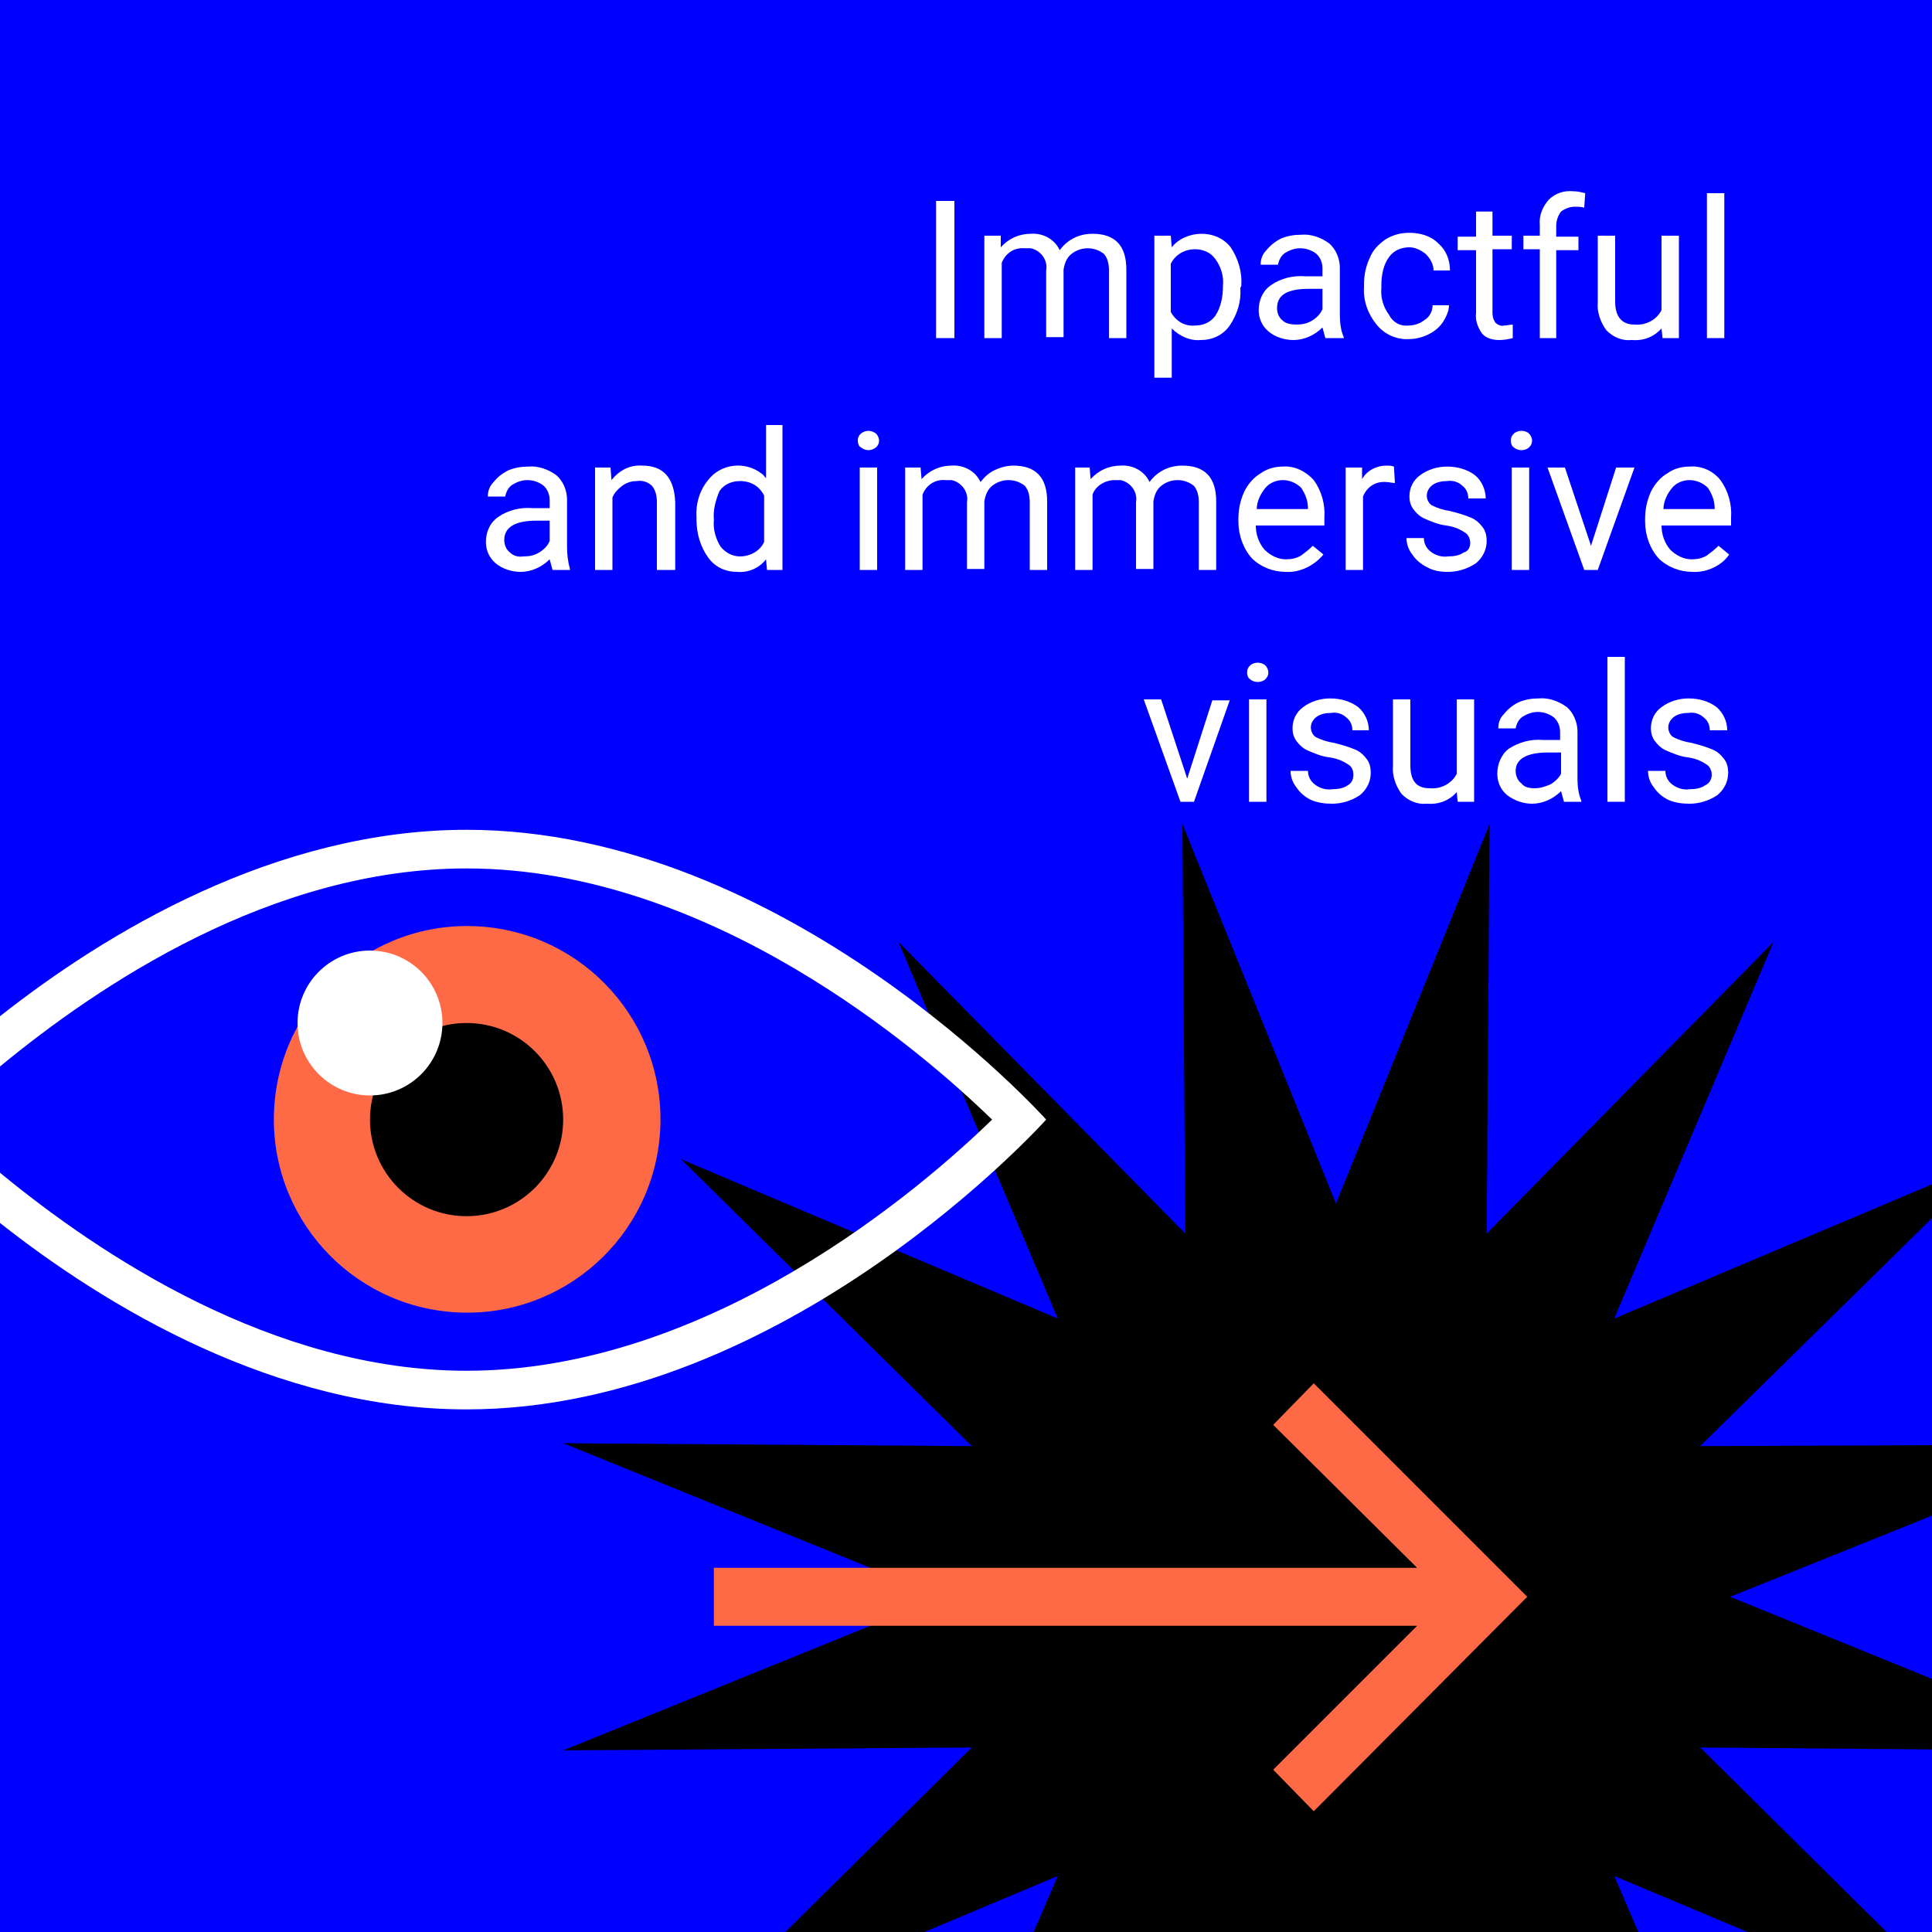 <?xml version="1.0" encoding="utf-8"?>
<!-- Generator: Adobe Illustrator 25.4.1, SVG Export Plug-In . SVG Version: 6.00 Build 0)  -->
<svg version="1.1" id="Ebene_1" xmlns="http://www.w3.org/2000/svg" xmlns:xlink="http://www.w3.org/1999/xlink" x="0px" y="0px"
	 viewBox="0 0 200 200" style="enable-background:new 0 0 200 200;" xml:space="preserve">
<style type="text/css">
	.st0{fill:#0000FF;}
	.st1{fill:#FFFFFF;}
	.st2{fill:none;}
	.st3{fill:#FF6A46;}
</style>
<rect class="st0" width="200" height="200"/>
<path class="st1" d="M98.8,35h-1.9V20.8h1.9V35z"/>
<path class="st1" d="M103.6,24.4v1.2c0.8-0.9,1.9-1.4,3.1-1.4c1.3-0.1,2.5,0.6,3,1.7c0.8-1.1,2-1.7,3.4-1.7c2.3,0,3.5,1.2,3.5,3.7
	V35h-1.8v-7c0-0.6-0.1-1.2-0.5-1.7c-0.5-0.4-1.1-0.6-1.7-0.6c-0.6,0-1.2,0.2-1.7,0.6c-0.5,0.4-0.7,1-0.8,1.6v7h-1.8v-6.9
	c0.2-1.1-0.6-2.1-1.6-2.3c-0.2,0-0.4,0-0.6,0c-1.1-0.1-2,0.5-2.4,1.5V35h-1.8V24.4H103.6z"/>
<path class="st1" d="M128.4,29.8c0.1,1.4-0.3,2.7-1.1,3.9c-0.7,1-1.8,1.5-3,1.5c-1.1,0.1-2.2-0.4-3-1.2v5.1h-1.8V24.4h1.7l0.1,1.2
	c0.7-0.9,1.9-1.4,3.1-1.4c1.2,0,2.3,0.5,3,1.4c0.8,1.2,1.2,2.6,1.1,4L128.4,29.8z M126.6,29.6c0.1-1-0.2-2-0.8-2.8
	c-0.5-0.7-1.3-1-2.1-1c-1,0-2,0.5-2.5,1.5v5c0.5,0.9,1.4,1.5,2.5,1.4c0.8,0,1.6-0.3,2.1-1C126.4,31.8,126.6,30.7,126.6,29.6z"/>
<path class="st1" d="M137.2,35c-0.1-0.4-0.2-0.7-0.3-1.1c-0.8,0.8-1.9,1.3-3,1.3c-0.9,0-1.9-0.3-2.6-0.9c-0.7-0.6-1-1.4-1-2.2
	c0-1,0.4-2,1.3-2.6c1-0.7,2.3-1,3.5-0.9h1.8v-0.8c0-0.6-0.2-1.1-0.6-1.5c-0.5-0.4-1.1-0.6-1.7-0.6c-0.6,0-1.1,0.2-1.6,0.5
	c-0.4,0.3-0.6,0.7-0.7,1.2h-1.8c0-0.6,0.2-1.1,0.6-1.5c0.4-0.5,0.9-0.9,1.5-1.2c0.7-0.3,1.4-0.4,2.1-0.4c1-0.1,2.1,0.3,2.9,0.9
	c0.7,0.6,1.1,1.6,1.1,2.5v4.9c0,0.8,0.1,1.6,0.4,2.3V35H137.2z M134.2,33.6c0.6,0,1.1-0.1,1.6-0.4c0.5-0.3,0.9-0.7,1.1-1.2v-2.1
	h-1.4c-2.2,0-3.3,0.6-3.3,2c0,0.5,0.2,1,0.6,1.3C133.1,33.5,133.7,33.6,134.2,33.6z"/>
<path class="st1" d="M145.8,33.7c0.6,0,1.2-0.2,1.7-0.6c0.5-0.3,0.8-0.9,0.8-1.5h1.7c0,0.6-0.3,1.2-0.6,1.7c-0.4,0.6-0.9,1-1.5,1.3
	c-0.6,0.3-1.3,0.5-2,0.5c-1.3,0.1-2.6-0.5-3.4-1.5c-0.9-1.1-1.4-2.5-1.3-3.9v-0.3c0-0.9,0.2-1.9,0.6-2.7c0.3-0.8,0.9-1.4,1.6-1.9
	c0.8-0.5,1.6-0.7,2.5-0.7c1.1,0,2.2,0.3,3,1.1c0.8,0.7,1.2,1.7,1.2,2.8h-1.7c0-0.6-0.3-1.2-0.8-1.7c-0.5-0.4-1.1-0.7-1.7-0.7
	c-0.8,0-1.6,0.3-2.1,1c-0.6,0.8-0.8,1.9-0.8,2.9v0.3c-0.1,1,0.2,2,0.8,2.8C144.2,33.4,145,33.8,145.8,33.7z"/>
<path class="st1" d="M154.5,21.9v2.5h2v1.4h-2v6.6c0,0.4,0.1,0.7,0.3,1c0.2,0.2,0.6,0.4,0.9,0.3c0.3,0,0.6-0.1,0.9-0.1V35
	c-0.4,0.1-0.9,0.2-1.4,0.2c-0.7,0-1.4-0.2-1.8-0.7c-0.4-0.6-0.7-1.3-0.6-2.1v-6.5h-1.9v-1.4h1.9v-2.6H154.5z"/>
<path class="st1" d="M159.4,35v-9.2h-1.7v-1.4h1.7v-1.1c-0.1-1,0.3-1.9,0.9-2.6c0.7-0.7,1.6-1,2.6-0.9c0.4,0,0.8,0.1,1.2,0.2
	l-0.1,1.5c-0.3-0.1-0.7-0.1-1-0.1c-0.5,0-1,0.2-1.4,0.5c-0.3,0.4-0.5,0.9-0.5,1.5v1.1h2.3v1.4h-2.3V35H159.4z"/>
<path class="st1" d="M172,34c-0.8,0.9-1.9,1.3-3.1,1.2c-1,0.1-1.9-0.3-2.6-1c-0.6-0.8-1-1.9-0.9-2.9v-6.9h1.8v6.8
	c0,1.6,0.7,2.4,2,2.4c1.2,0.1,2.3-0.5,2.8-1.5v-7.7h1.8V35h-1.7L172,34z"/>
<path class="st1" d="M178.5,35h-1.8V20h1.8V35z"/>
<path class="st1" d="M57.2,59c-0.1-0.4-0.2-0.7-0.3-1.1c-0.8,0.8-1.9,1.3-3,1.3c-0.9,0-1.9-0.3-2.6-0.9c-0.7-0.6-1-1.4-1-2.2
	c0-1,0.4-2,1.3-2.6c1-0.7,2.3-1,3.5-0.9h1.8v-0.8c0-0.6-0.2-1.1-0.6-1.5c-0.5-0.4-1.1-0.6-1.7-0.6c-0.6,0-1.1,0.2-1.6,0.5
	c-0.4,0.3-0.6,0.7-0.7,1.2h-1.8c0-0.6,0.2-1.1,0.6-1.5c0.4-0.5,0.9-0.9,1.5-1.2c0.7-0.3,1.4-0.4,2.1-0.4c1-0.1,2.1,0.3,2.9,0.9
	c0.7,0.6,1.1,1.6,1.1,2.5v4.9c0,0.8,0.1,1.6,0.3,2.3V59H57.2z M54.2,57.6c0.6,0,1.1-0.1,1.6-0.4c0.5-0.3,0.9-0.7,1.1-1.2v-2.1h-1.4
	c-2.2,0-3.3,0.7-3.3,2c0,0.5,0.2,1,0.6,1.3C53.1,57.5,53.6,57.7,54.2,57.6z"/>
<path class="st1" d="M63.2,48.4l0.1,1.3c0.8-1,1.9-1.6,3.2-1.5c2.2,0,3.3,1.3,3.4,3.8v7H68v-7c0-0.6-0.1-1.2-0.5-1.7
	c-0.4-0.4-1-0.6-1.6-0.5c-0.6,0-1.1,0.2-1.5,0.5c-0.4,0.3-0.8,0.7-1,1.2V59h-1.8V48.4H63.2z"/>
<path class="st1" d="M72.1,53.6c-0.1-1.4,0.3-2.8,1.2-3.9c1.3-1.7,3.8-2,5.5-0.7c0.2,0.1,0.3,0.3,0.5,0.5V44H81v15h-1.6l-0.1-1.1
	c-0.7,0.9-1.8,1.4-3,1.3c-1.2,0-2.3-0.5-3-1.5c-0.8-1.1-1.2-2.5-1.2-3.9L72.1,53.6z M73.9,53.8c-0.1,1,0.2,2,0.7,2.8
	c0.5,0.6,1.2,1,2,1c1.1,0,2.1-0.6,2.5-1.5v-4.8c-0.5-1-1.4-1.5-2.5-1.5c-0.8,0-1.6,0.3-2.1,1C74.1,51.7,73.8,52.8,73.9,53.8z"/>
<path class="st1" d="M88.8,45.6c0-0.3,0.1-0.5,0.3-0.7c0.5-0.4,1.1-0.4,1.6,0c0.2,0.2,0.3,0.5,0.3,0.7c0,0.3-0.1,0.5-0.3,0.7
	c-0.5,0.4-1.1,0.4-1.6,0C88.9,46.2,88.8,45.9,88.8,45.6z M90.8,59H89V48.4h1.8V59z"/>
<path class="st1" d="M95.3,48.4l0.1,1.2c0.8-0.9,1.9-1.4,3.1-1.4c1.3-0.1,2.5,0.6,3,1.7c0.4-0.5,0.8-0.9,1.4-1.2
	c0.6-0.3,1.3-0.5,2-0.5c2.3,0,3.5,1.2,3.5,3.7V59h-1.8v-7c0-0.6-0.1-1.2-0.5-1.7c-0.5-0.4-1.1-0.6-1.7-0.6c-0.6,0-1.2,0.2-1.7,0.6
	c-0.5,0.4-0.7,1-0.8,1.6v7h-1.8v-6.9c0.2-1.1-0.6-2.1-1.6-2.3c-0.2,0-0.4,0-0.6,0c-1.1-0.1-2,0.5-2.4,1.5V59h-1.8V48.4H95.3z"/>
<path class="st1" d="M112.8,48.4l0.1,1.2c0.8-0.9,1.9-1.4,3.1-1.4c1.3-0.1,2.5,0.6,3,1.7c0.8-1.1,2-1.7,3.4-1.7
	c2.3,0,3.5,1.2,3.5,3.7V59h-1.8v-7c0-0.6-0.1-1.2-0.5-1.7c-0.5-0.4-1.1-0.6-1.7-0.6c-0.6,0-1.2,0.2-1.7,0.6c-0.5,0.4-0.7,1-0.8,1.6
	v7h-1.8v-6.9c0.2-1.1-0.6-2.1-1.6-2.3c-0.2,0-0.4,0-0.6,0c-1,0-2,0.6-2.3,1.5V59h-1.8V48.4H112.8z"/>
<path class="st1" d="M133.1,59.2c-1.3,0-2.6-0.5-3.5-1.4c-0.9-1-1.4-2.4-1.4-3.8v-0.3c0-1,0.2-1.9,0.6-2.8c0.4-0.8,1-1.5,1.7-1.9
	c0.7-0.5,1.5-0.7,2.3-0.7c1.2-0.1,2.4,0.5,3.2,1.4c0.8,1.1,1.2,2.5,1.1,3.9v0.8H130c0,0.9,0.3,1.8,0.9,2.5c0.6,0.6,1.4,1,2.2,1
	c0.6,0,1.1-0.1,1.6-0.4c0.4-0.3,0.8-0.6,1.2-1l1.1,0.9C136.1,58.5,134.6,59.3,133.1,59.2z M132.8,49.7c-0.7,0-1.4,0.3-1.8,0.8
	c-0.5,0.6-0.9,1.4-0.9,2.2h5.3v-0.1c0-0.8-0.3-1.5-0.7-2.1C134.2,50,133.5,49.7,132.8,49.7L132.8,49.7z"/>
<path class="st1" d="M144.4,50c-0.3,0-0.6-0.1-0.9-0.1c-1.1-0.1-2,0.5-2.4,1.5V59h-1.8V48.4h1.7v1.2c0.5-0.9,1.5-1.4,2.5-1.4
	c0.3,0,0.5,0,0.8,0.1L144.4,50z"/>
<path class="st1" d="M152.2,56.2c0-0.4-0.2-0.9-0.6-1.1c-0.6-0.4-1.2-0.6-1.9-0.7c-0.8-0.1-1.5-0.4-2.2-0.7c-0.5-0.2-0.9-0.6-1.2-1
	c-0.3-0.4-0.4-0.9-0.4-1.3c0-0.9,0.4-1.7,1.1-2.2c0.8-0.6,1.8-0.9,2.8-0.9c1.1,0,2.1,0.3,2.9,0.9c0.7,0.6,1.1,1.5,1.1,2.4h-1.8
	c0-0.5-0.2-1-0.6-1.3c-0.4-0.4-1-0.6-1.6-0.5c-0.5,0-1.1,0.1-1.5,0.4c-0.4,0.3-0.6,0.7-0.6,1.1c0,0.4,0.2,0.8,0.5,1
	c0.6,0.3,1.2,0.5,1.9,0.6c0.8,0.2,1.5,0.4,2.2,0.7c0.5,0.2,0.9,0.6,1.2,1c0.3,0.4,0.4,0.9,0.4,1.4c0,0.9-0.4,1.7-1.1,2.3
	c-0.9,0.6-1.9,0.9-2.9,0.9c-0.8,0-1.5-0.1-2.2-0.5c-0.6-0.3-1.1-0.7-1.5-1.3c-0.4-0.5-0.6-1.1-0.6-1.7h1.8c0,0.6,0.3,1.1,0.7,1.4
	c0.5,0.4,1.2,0.6,1.8,0.5c0.6,0,1.2-0.1,1.6-0.4C152,57.1,152.2,56.6,152.2,56.2z"/>
<path class="st1" d="M156.4,45.6c0-0.3,0.1-0.5,0.3-0.7c0.2-0.2,0.5-0.3,0.8-0.3c0.3,0,0.6,0.1,0.8,0.3c0.2,0.2,0.3,0.5,0.3,0.7
	c0,0.3-0.1,0.5-0.3,0.7c-0.2,0.2-0.5,0.3-0.8,0.3c-0.3,0-0.6-0.1-0.8-0.3C156.5,46.2,156.4,45.9,156.4,45.6z M158.3,59h-1.8V48.4
	h1.8V59z"/>
<path class="st1" d="M164.7,56.5l2.6-8.1h1.9L165.4,59H164l-3.8-10.6h1.8L164.7,56.5z"/>
<path class="st1" d="M175.2,59.2c-1.3,0-2.6-0.5-3.5-1.4c-0.9-1-1.4-2.4-1.4-3.8v-0.3c0-1,0.2-1.9,0.6-2.8c0.4-0.8,1-1.5,1.7-1.9
	c0.7-0.5,1.5-0.7,2.3-0.7c1.2-0.1,2.4,0.4,3.2,1.4c0.8,1.1,1.2,2.5,1.1,3.9v0.8h-7.2c0,0.9,0.3,1.8,0.9,2.5c0.6,0.6,1.4,1,2.2,1
	c0.6,0,1.1-0.1,1.6-0.4c0.4-0.3,0.8-0.6,1.2-1l1.1,0.9C178.3,58.5,176.7,59.3,175.2,59.2z M174.9,49.7c-0.7,0-1.4,0.3-1.8,0.8
	c-0.5,0.6-0.9,1.4-0.9,2.2h5.3v-0.1c0-0.8-0.3-1.5-0.7-2.1C176.3,50,175.6,49.7,174.9,49.7L174.9,49.7z"/>
<path class="st1" d="M122.9,80.6l2.6-8.1h1.8L123.6,83h-1.4l-3.8-10.6h1.8L122.9,80.6z"/>
<path class="st1" d="M129.1,69.6c0-0.3,0.1-0.5,0.3-0.7c0.2-0.2,0.5-0.3,0.8-0.3c0.3,0,0.6,0.1,0.8,0.3c0.2,0.2,0.3,0.5,0.3,0.7
	c0,0.3-0.1,0.5-0.3,0.7c-0.2,0.2-0.5,0.3-0.8,0.3c-0.3,0-0.6-0.1-0.8-0.3C129.2,70.2,129.1,69.9,129.1,69.6z M131.1,83h-1.8V72.4
	h1.8V83z"/>
<path class="st1" d="M140.1,80.2c0-0.5-0.2-0.9-0.6-1.1c-0.6-0.4-1.2-0.6-1.9-0.7c-0.8-0.1-1.5-0.4-2.2-0.7c-0.5-0.2-0.9-0.6-1.2-1
	c-0.3-0.4-0.4-0.9-0.4-1.3c0-0.9,0.4-1.7,1.1-2.2c0.8-0.6,1.8-0.9,2.8-0.9c1.1,0,2.1,0.3,2.9,0.9c0.7,0.6,1.1,1.5,1.1,2.4H140
	c0-0.5-0.2-1-0.6-1.3c-0.4-0.4-1-0.6-1.6-0.5c-0.5,0-1.1,0.1-1.5,0.4c-0.4,0.3-0.6,0.7-0.6,1.1c0,0.4,0.2,0.8,0.5,1
	c0.6,0.3,1.2,0.5,1.9,0.6c0.8,0.2,1.5,0.4,2.2,0.7c0.5,0.2,0.9,0.6,1.2,1c0.3,0.4,0.4,0.9,0.4,1.4c0,0.9-0.4,1.7-1.1,2.3
	c-0.9,0.6-1.9,0.9-2.9,0.9c-0.8,0-1.5-0.1-2.2-0.4c-0.6-0.3-1.1-0.7-1.5-1.3c-0.4-0.5-0.6-1.1-0.6-1.7h1.8c0,0.6,0.3,1.1,0.7,1.4
	c0.5,0.4,1.2,0.6,1.8,0.5c0.6,0,1.2-0.1,1.6-0.4C139.9,81.1,140.1,80.7,140.1,80.2z"/>
<path class="st1" d="M150.8,82c-0.8,0.9-1.9,1.3-3.1,1.2c-1,0.1-1.9-0.3-2.6-1c-0.6-0.8-1-1.9-0.9-2.9v-6.9h1.8v6.8
	c0,1.6,0.6,2.4,2,2.4c1.2,0.1,2.3-0.5,2.8-1.5v-7.7h1.8V83h-1.7L150.8,82z"/>
<path class="st1" d="M161.9,83c-0.1-0.4-0.2-0.7-0.3-1.1c-0.8,0.8-1.9,1.3-3,1.3c-0.9,0-1.8-0.3-2.6-0.9c-0.7-0.6-1-1.4-1-2.2
	c0-1,0.4-2,1.2-2.6c1.1-0.7,2.3-1,3.5-0.9h1.8v-0.8c0-0.6-0.2-1.1-0.6-1.5c-0.5-0.4-1.1-0.6-1.7-0.6c-0.6,0-1.1,0.2-1.6,0.5
	c-0.4,0.3-0.6,0.7-0.7,1.2h-1.8c0-0.6,0.2-1.1,0.6-1.5c0.4-0.5,0.9-0.9,1.5-1.2c0.7-0.3,1.4-0.4,2.1-0.4c1-0.1,2.1,0.3,2.9,0.9
	c0.7,0.6,1.1,1.6,1.1,2.5v4.9c0,0.8,0.1,1.6,0.4,2.3V83H161.9z M158.9,81.6c0.6,0,1.1-0.2,1.6-0.4c0.5-0.3,0.9-0.7,1.1-1.1v-2.2
	h-1.4c-2.2,0-3.3,0.7-3.3,1.9c0,0.5,0.2,1,0.6,1.3C157.8,81.5,158.3,81.6,158.9,81.6z"/>
<path class="st1" d="M168.2,83h-1.8V68h1.8V83z"/>
<path class="st1" d="M177.2,80.2c0-0.4-0.2-0.9-0.6-1.1c-0.6-0.4-1.2-0.6-1.9-0.7c-0.8-0.1-1.5-0.4-2.2-0.7c-0.5-0.2-0.9-0.6-1.2-1
	c-0.3-0.4-0.4-0.9-0.4-1.3c0-0.9,0.4-1.7,1.1-2.2c0.8-0.6,1.8-0.9,2.8-0.9c1.1,0,2.1,0.3,2.9,0.9c0.7,0.6,1.1,1.5,1.1,2.4h-1.8
	c0-0.5-0.2-1-0.6-1.3c-0.4-0.4-1-0.6-1.6-0.5c-0.5,0-1.1,0.1-1.5,0.4c-0.4,0.3-0.6,0.7-0.6,1.1c0,0.4,0.2,0.8,0.5,1
	c0.6,0.3,1.2,0.5,1.9,0.6c0.8,0.2,1.5,0.4,2.2,0.7c0.5,0.2,0.9,0.6,1.2,1c0.3,0.4,0.4,0.9,0.4,1.4c0,0.9-0.4,1.7-1.1,2.3
	c-0.9,0.6-1.9,0.9-2.9,0.9c-0.8,0-1.5-0.1-2.2-0.4c-0.6-0.3-1.1-0.7-1.5-1.3c-0.4-0.5-0.6-1.1-0.6-1.7h1.8c0,0.6,0.3,1.1,0.7,1.4
	c0.5,0.4,1.2,0.6,1.8,0.5c0.6,0,1.2-0.1,1.6-0.4C177,81.1,177.2,80.6,177.2,80.2z"/>
<polygon class="st2" points="200,149.6 200,126.1 176,149.7 "/>
<polygon class="st2" points="100.6,180.9 58.3,181.2 97.5,165.3 58.3,149.4 100.6,149.7 70.5,120 109.5,136.5 93,97.5 122.7,127.7 
	122.4,85.3 138.3,124.6 154.2,85.3 153.9,127.7 183.6,97.5 167.1,136.5 200,122.6 200,0 0,0 0,200 81.3,200 "/>
<polygon class="st2" points="169.6,200 180.9,200 167.1,194.2 "/>
<polygon class="st2" points="95.7,200 107,200 109.5,194.2 "/>
<polygon class="st2" points="200,173.8 200,156.9 179.1,165.3 "/>
<polygon class="st2" points="195.3,200 200,200 200,181.1 176,180.9 "/>
<polygon points="183.6,97.5 153.9,127.7 154.2,85.3 138.3,124.6 122.4,85.3 122.7,127.7 93,97.5 109.5,136.5 70.5,120 100.6,149.7 
	58.3,149.4 97.5,165.3 58.3,181.2 100.6,180.9 81.3,200 95.7,200 109.5,194.2 107,200 169.6,200 167.1,194.2 180.9,200 195.3,200 
	176,180.9 200,181.1 200,173.8 179.1,165.3 200,156.9 200,149.6 176,149.7 200,126.1 200,122.6 167.1,136.5 "/>
<polygon class="st3" points="136,143.2 131.8,147.5 146.7,162.3 73.9,162.3 73.9,168.3 146.7,168.3 131.8,183.2 136,187.5 
	158.1,165.3 "/>
<ellipse transform="matrix(5.530036e-02 -0.999 0.999 5.530036e-02 -70.094 157.717)" class="st3" cx="48.3" cy="115.9" rx="20" ry="20"/>
<circle cx="48.3" cy="115.9" r="10"/>
<circle class="st1" cx="38.3" cy="105.9" r="7.5"/>
<path class="st1" d="M48.3,85.9c-19.8,0-37.4,10.7-48.3,19.3v5.2c10.2-8.4,28.1-20.5,48.3-20.5c25.2,0,47.1,18.9,54.4,26
	c-7.3,7.1-29.2,26-54.4,26c-20.1,0-38.1-12.1-48.3-20.5v5.2c10.9,8.6,28.5,19.3,48.3,19.3c33.1,0,60-30,60-30S81.4,85.9,48.3,85.9z"
	/>
</svg>
